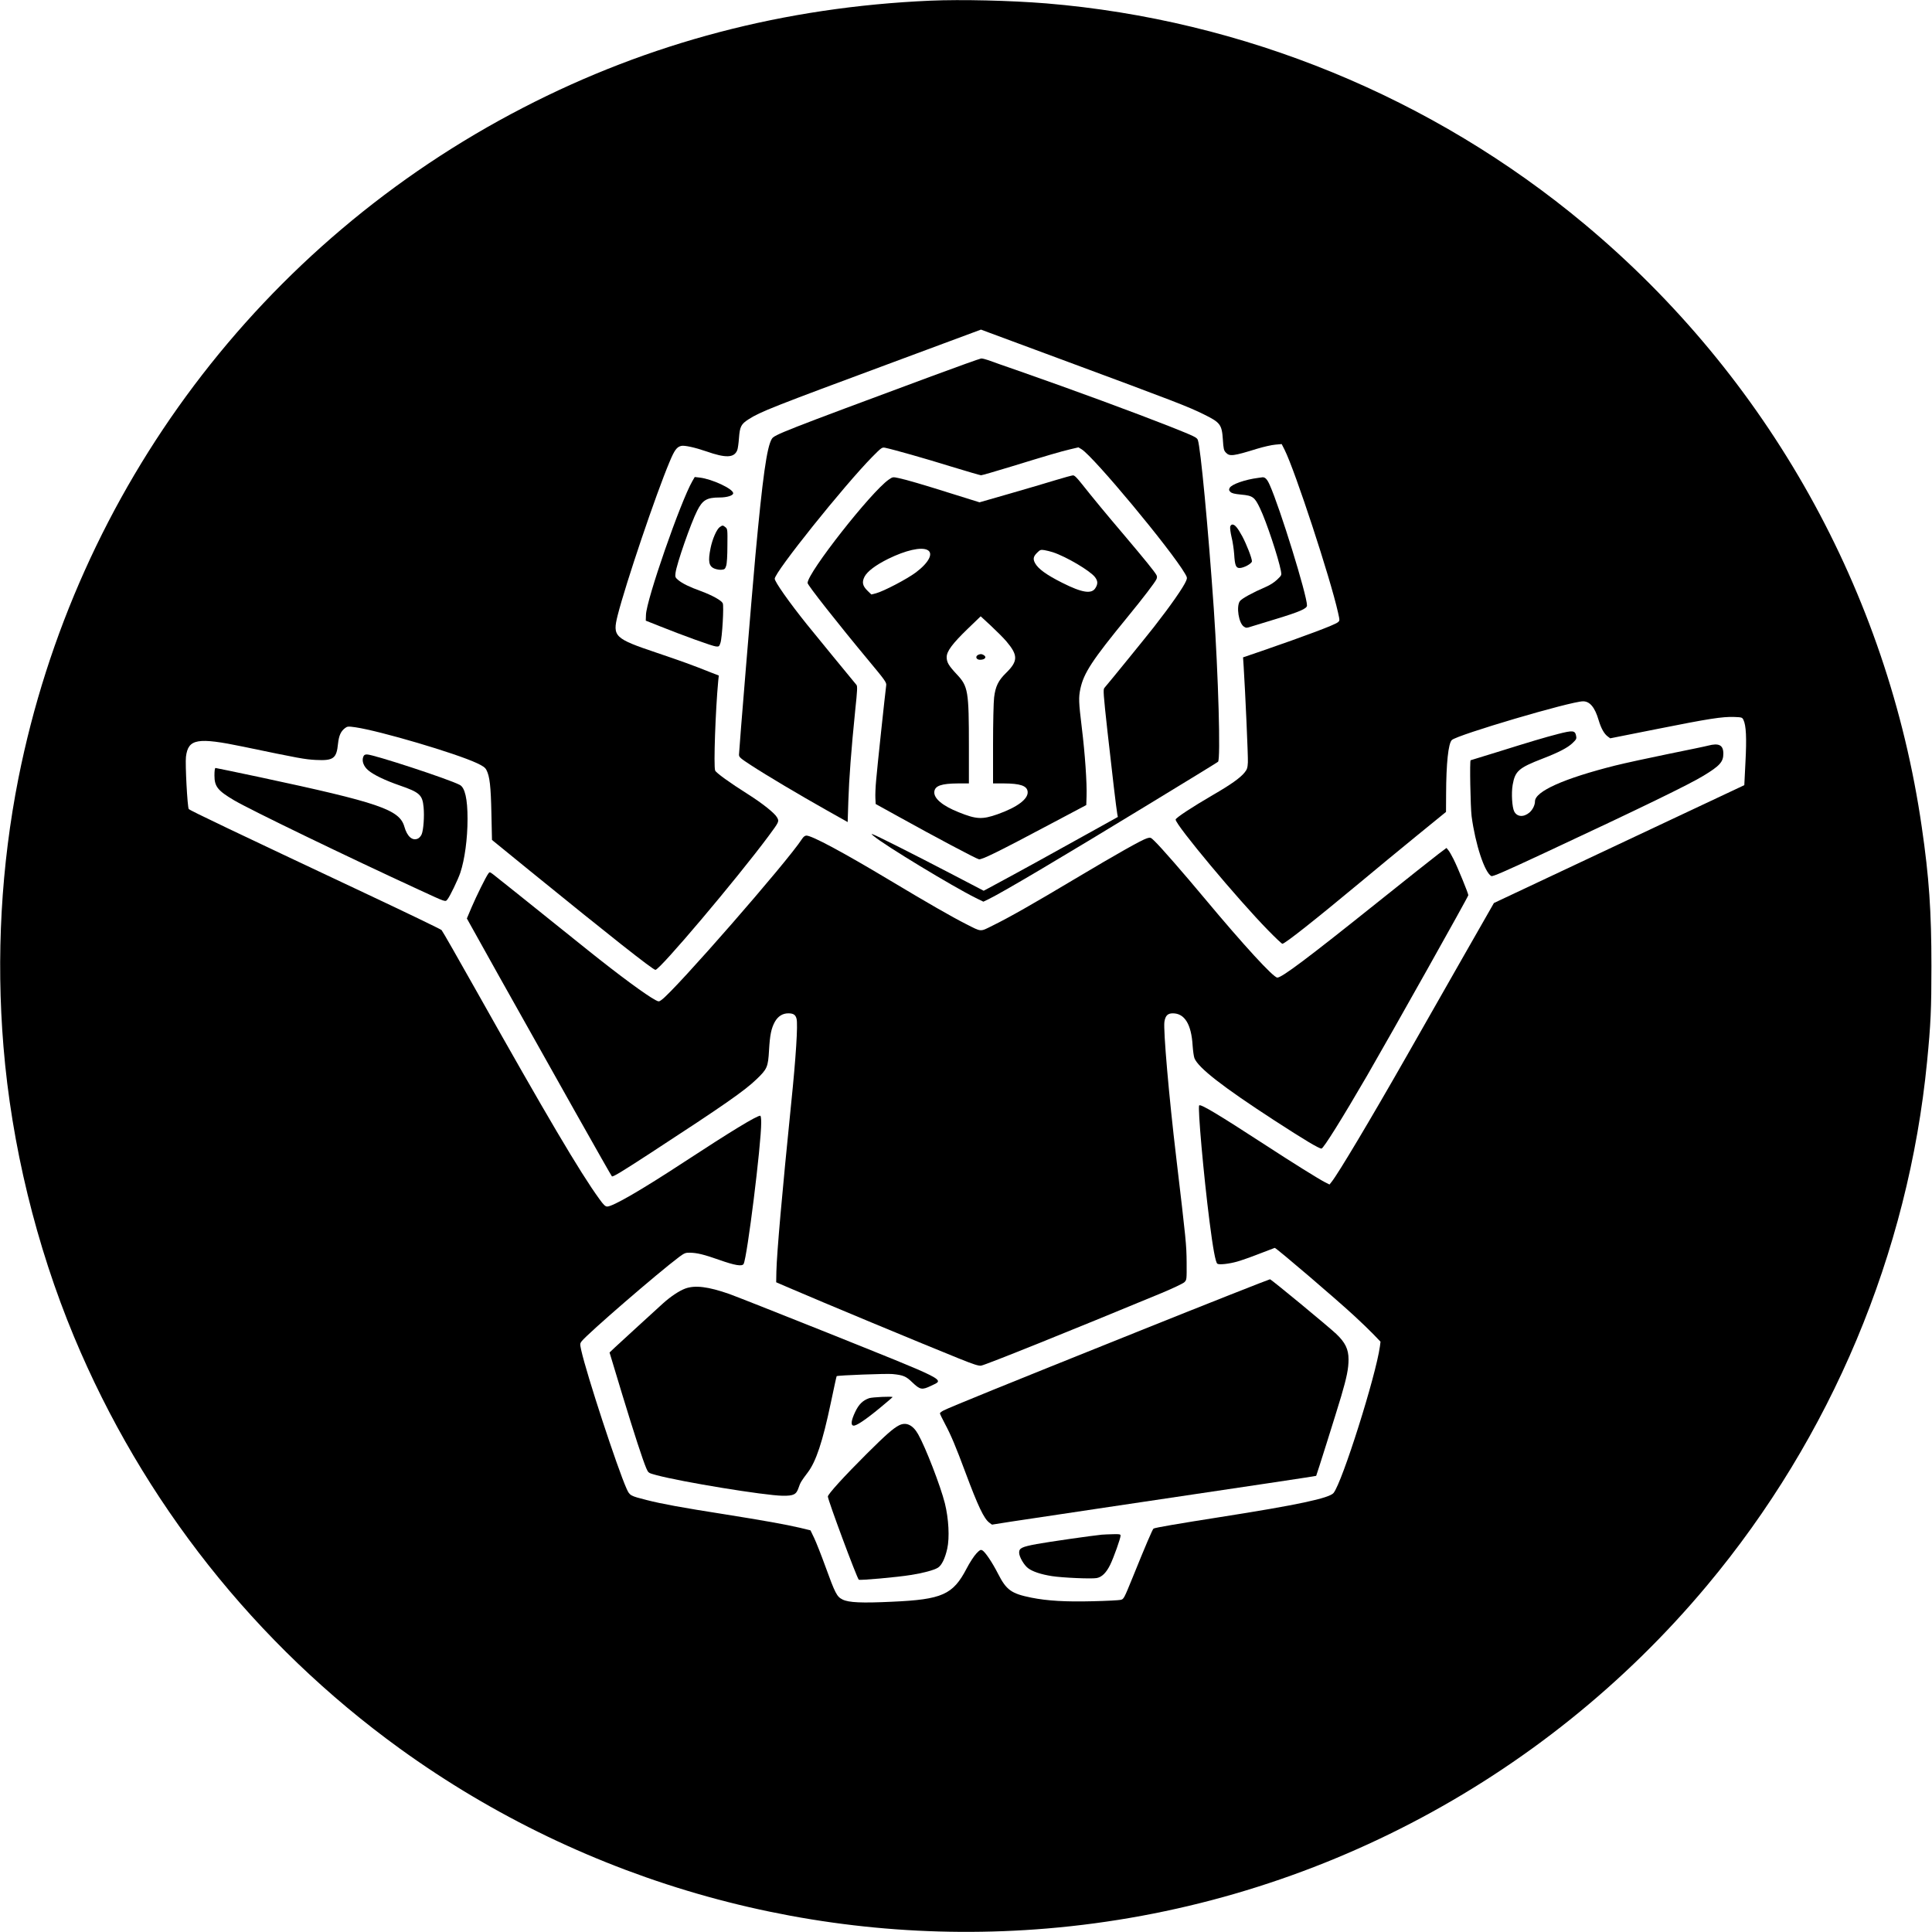 <?xml version="1.0" standalone="no"?>
<!DOCTYPE svg PUBLIC "-//W3C//DTD SVG 20010904//EN"
 "http://www.w3.org/TR/2001/REC-SVG-20010904/DTD/svg10.dtd">
<svg version="1.0" xmlns="http://www.w3.org/2000/svg"
 width="2000pt" height="2000pt" viewBox="0 0 2000 2000"
 preserveAspectRatio="xMidYMid meet">
<g transform="translate(0,2000) scale(0.1,-0.1)"
fill="#000000" stroke="none">
<path d="M9630 19993 c-1509 -66 -2912 -434 -4215 -1108 -2710 -1400 -4628
-3949 -5224 -6940 -179 -903 -232 -1847 -155 -2780 83 -1013 338 -2060 730
-3002 711 -1707 1879 -3183 3374 -4265 1935 -1399 4312 -2061 6695 -1862 2656
221 5125 1503 6837 3552 1284 1536 2083 3438 2277 5422 38 388 45 541 45 990
0 564 -24 919 -100 1439 -352 2436 -1595 4659 -3491 6241 -1573 1313 -3531
2116 -5573 2285 -373 30 -877 42 -1200 28z m1350 -3711 c1188 -440 1320 -491
1485 -573 167 -82 184 -105 194 -259 6 -96 10 -113 31 -135 39 -42 76 -37 325
40 66 20 150 39 187 42 l66 6 30 -59 c109 -218 474 -1330 553 -1684 19 -85 19
-85 -2 -102 -32 -27 -330 -139 -782 -295 l-199 -68 6 -90 c17 -265 47 -939 44
-997 -3 -56 -8 -73 -34 -105 -45 -56 -144 -126 -327 -232 -212 -123 -387 -238
-387 -255 0 -56 643 -826 959 -1148 74 -76 140 -138 146 -138 26 0 331 241
811 640 148 124 408 338 576 475 l307 250 1 185 c1 319 23 523 59 559 53 53
1232 401 1359 401 70 0 122 -62 161 -195 25 -84 57 -141 93 -168 l27 -20 483
96 c540 108 678 129 799 125 80 -3 84 -4 97 -30 28 -59 34 -185 21 -435 l-12
-241 -746 -351 c-410 -193 -993 -467 -1296 -610 l-550 -259 -333 -583 c-183
-321 -439 -771 -569 -999 -383 -672 -710 -1219 -777 -1303 l-23 -29 -44 22
c-70 36 -333 200 -614 383 -492 320 -675 430 -691 414 -17 -17 46 -726 107
-1202 35 -275 62 -424 81 -437 18 -13 120 -2 205 22 39 11 140 46 224 79 85
33 159 61 165 63 12 3 635 -529 828 -708 67 -61 154 -146 194 -187 l73 -76 -6
-48 c-42 -306 -390 -1407 -480 -1518 -43 -54 -377 -125 -1175 -250 -433 -68
-673 -109 -689 -119 -10 -7 -82 -174 -214 -501 -93 -228 -94 -230 -128 -237
-19 -4 -149 -11 -289 -14 -279 -7 -467 4 -633 37 -208 42 -259 78 -346 249
-61 119 -132 224 -162 241 -18 9 -26 5 -62 -33 -23 -24 -69 -94 -101 -156
-141 -270 -252 -320 -771 -343 -314 -15 -450 -9 -513 23 -59 29 -76 62 -178
343 -42 116 -94 247 -115 292 l-39 81 -107 26 c-150 35 -379 76 -787 141 -434
68 -647 107 -799 146 -174 44 -178 46 -211 119 -95 212 -412 1178 -469 1432
-14 65 -14 69 4 93 65 82 789 708 1012 875 52 38 64 43 108 42 76 -1 147 -19
301 -73 166 -59 241 -71 256 -43 37 69 182 1235 182 1462 0 43 -4 72 -10 72
-38 0 -299 -159 -785 -477 -444 -291 -741 -463 -799 -463 -20 0 -38 17 -83 80
-199 274 -546 862 -1273 2155 -189 336 -350 618 -359 627 -9 9 -369 183 -801
386 -1321 622 -1805 852 -1816 867 -14 18 -38 466 -29 541 23 187 118 203 595
104 580 -121 636 -131 750 -137 181 -9 214 15 229 167 9 85 29 130 73 163 24
18 32 19 109 8 255 -38 1033 -267 1256 -371 62 -29 85 -45 98 -70 35 -67 46
-169 52 -450 l6 -275 399 -325 c818 -665 1267 -1020 1293 -1020 46 0 839 939
1168 1381 114 154 114 155 91 197 -24 44 -148 143 -299 239 -192 121 -334 224
-342 247 -17 47 4 630 32 927 l6 56 -83 32 c-192 77 -307 118 -558 203 -440
148 -461 168 -406 388 84 331 396 1254 537 1588 51 123 75 155 121 166 33 8
142 -16 258 -56 205 -72 290 -68 322 12 6 14 14 71 18 127 9 118 22 143 100
193 122 78 246 127 1495 590 l910 338 75 -28 c41 -15 379 -140 750 -278z"/>
<path d="M9640 16104 c-1534 -569 -1625 -605 -1650 -647 -52 -85 -95 -395
-170 -1207 -35 -385 -170 -2020 -170 -2062 0 -26 13 -37 128 -112 156 -102
496 -304 782 -465 l215 -121 7 218 c7 225 30 534 72 947 21 197 23 242 12 255
-32 38 -440 535 -512 625 -183 228 -334 442 -334 474 0 69 716 963 1010 1262
95 96 101 100 132 94 82 -17 419 -112 685 -195 161 -49 300 -90 309 -90 9 0
148 40 308 89 381 117 513 156 615 180 l85 20 33 -20 c126 -78 923 -1036 1070
-1287 23 -39 24 -45 12 -74 -27 -66 -162 -259 -333 -478 -76 -97 -466 -577
-514 -632 -13 -16 -10 -64 32 -445 49 -441 92 -805 102 -859 l6 -31 -369 -205
c-303 -169 -662 -367 -969 -532 l-51 -27 -347 181 c-376 196 -754 386 -795
401 -25 9 -25 8 4 -16 115 -97 819 -523 1057 -641 l78 -38 56 27 c151 74 770
441 1654 980 388 236 711 434 719 441 28 22 3 894 -44 1586 -58 835 -137 1670
-165 1745 -10 27 -31 37 -292 141 -360 142 -1003 379 -1538 566 -157 54 -309
108 -338 119 -29 10 -63 19 -75 18 -12 -1 -245 -84 -517 -185z"/>
<path d="M10925 15029 c-88 -27 -301 -90 -472 -139 l-313 -90 -269 84 c-324
102 -488 150 -569 167 -60 13 -61 12 -102 -16 -183 -127 -840 -964 -840 -1070
0 -22 310 -416 637 -809 164 -197 181 -221 177 -250 -11 -82 -95 -867 -104
-981 -7 -71 -10 -157 -8 -189 l3 -59 257 -142 c340 -189 780 -423 811 -430 28
-8 200 77 757 373 l355 188 3 89 c5 136 -16 442 -49 710 -33 271 -34 313 -15
405 35 163 122 296 490 745 163 199 281 354 297 388 8 18 8 30 0 45 -18 34
-122 162 -325 402 -203 239 -326 388 -445 538 -54 68 -78 92 -94 91 -12 -1
-94 -23 -182 -50z m-1325 -722 c66 -33 17 -130 -118 -232 -92 -69 -333 -195
-414 -217 l-48 -12 -40 39 c-51 50 -59 88 -31 144 29 56 115 121 246 186 181
89 340 125 405 92z m1300 -24 c139 -46 384 -191 435 -257 30 -39 32 -70 5
-113 -39 -65 -138 -50 -344 54 -165 83 -250 145 -282 205 -22 42 -17 67 21
105 32 32 38 34 77 28 24 -4 63 -14 88 -22z m-483 -921 c123 -145 123 -205 -2
-328 -81 -79 -110 -139 -124 -254 -6 -46 -11 -266 -11 -487 l0 -403 113 0
c168 -1 238 -24 245 -84 9 -76 -106 -162 -311 -235 -159 -56 -220 -53 -401 20
-169 67 -261 144 -254 213 6 62 74 85 246 86 l112 0 0 383 c0 574 -8 622 -125
746 -85 91 -105 125 -105 179 0 60 60 140 216 291 l136 131 105 -97 c58 -54
130 -126 160 -161z"/>
<path d="M10130 13223 c-38 -15 -27 -53 15 -53 53 0 74 29 36 50 -21 11 -28
11 -51 3z"/>
<path d="M7167 15019 c-122 -212 -476 -1229 -480 -1384 l-2 -60 141 -56 c237
-95 551 -209 586 -211 30 -3 34 0 46 37 18 51 37 382 24 410 -14 30 -109 82
-224 125 -122 44 -193 79 -238 116 -30 26 -32 31 -27 73 11 92 159 517 225
646 55 109 100 135 230 135 78 0 142 20 142 44 0 45 -218 147 -346 162 l-52 6
-25 -43z"/>
<path d="M13025 15053 c-135 -17 -275 -66 -295 -103 -10 -19 -9 -26 7 -42 15
-15 42 -21 111 -28 121 -11 140 -25 196 -143 65 -135 189 -508 216 -647 8 -45
8 -45 -39 -90 -29 -28 -74 -57 -116 -75 -137 -59 -249 -120 -270 -148 -39 -56
-12 -229 42 -264 23 -15 28 -15 76 1 29 9 142 44 252 77 250 76 325 109 325
141 0 107 -280 1012 -386 1248 -26 59 -48 82 -76 79 -7 -1 -26 -4 -43 -6z"/>
<path d="M12735 14548 c-3 -13 3 -61 14 -108 12 -46 23 -125 27 -175 7 -118
18 -145 56 -145 43 0 128 46 128 70 0 32 -56 176 -100 258 -48 88 -76 122
-102 122 -10 0 -20 -10 -23 -22z"/>
<path d="M7451 14544 c-32 -23 -76 -123 -95 -217 -28 -137 -19 -189 40 -213
20 -8 52 -14 72 -12 33 3 38 7 49 40 8 23 13 105 13 210 2 166 1 173 -20 190
-27 22 -30 22 -59 2z"/>
<path d="M16125 12401 c-135 -35 -280 -78 -628 -187 -148 -46 -271 -84 -273
-84 -11 0 -2 -485 10 -580 39 -292 135 -582 204 -619 14 -7 132 44 552 240
1007 470 1496 708 1645 799 168 102 205 143 205 228 0 89 -45 113 -159 83 -20
-6 -205 -44 -411 -86 -206 -42 -454 -96 -550 -120 -529 -133 -830 -267 -830
-371 0 -39 -25 -88 -58 -116 -60 -50 -128 -45 -157 12 -22 43 -31 189 -16 275
25 143 62 176 308 271 166 64 261 113 311 161 40 38 44 46 38 75 -11 57 -32
60 -191 19z"/>
<path d="M3760 12164 c-16 -42 4 -98 52 -138 53 -46 173 -104 323 -156 209
-72 238 -98 250 -226 9 -93 -1 -236 -20 -281 -8 -18 -25 -38 -39 -44 -57 -26
-111 21 -140 123 -50 177 -259 248 -1498 513 -246 52 -452 95 -457 95 -7 0
-11 -30 -11 -77 0 -115 33 -157 204 -258 166 -98 1177 -587 1916 -927 286
-132 269 -126 293 -97 24 29 109 205 132 274 46 138 75 354 75 558 0 207 -27
325 -81 352 -114 60 -893 315 -960 315 -23 0 -32 -6 -39 -26z"/>
<path d="M8303 11316 c-152 -236 -1315 -1567 -1455 -1667 -26 -19 -29 -19 -60
-3 -95 49 -381 260 -704 519 -646 519 -953 764 -982 786 -33 24 -34 24 -48 4
-26 -36 -121 -228 -172 -347 l-49 -116 334 -599 c574 -1025 1155 -2057 1167
-2070 9 -10 101 46 411 248 747 487 963 637 1088 758 109 105 118 125 128 299
9 158 23 226 60 294 33 58 80 88 140 88 52 0 75 -15 85 -57 15 -57 -7 -404
-56 -878 -94 -928 -148 -1539 -153 -1739 l-2 -110 125 -54 c338 -146 1389
-583 1764 -734 156 -63 207 -79 233 -75 48 8 930 363 1869 752 115 48 220 98
234 111 25 25 25 25 24 207 -2 185 -5 216 -108 1087 -74 619 -135 1318 -122
1403 10 63 34 87 87 87 122 0 192 -113 205 -334 4 -55 12 -114 19 -131 41
-100 291 -295 825 -642 313 -203 463 -293 490 -293 20 0 215 313 472 755 258
446 1048 1853 1048 1868 0 19 -110 288 -153 373 -19 38 -43 80 -54 93 l-19 23
-84 -63 c-47 -35 -332 -262 -635 -504 -716 -573 -985 -775 -1032 -775 -41 0
-349 336 -753 820 -223 267 -454 532 -519 594 -39 38 -41 39 -78 28 -55 -17
-309 -160 -745 -420 -439 -262 -682 -400 -851 -483 -135 -67 -112 -68 -278 16
-146 74 -397 218 -779 447 -499 299 -815 468 -872 468 -15 0 -31 -12 -45 -34z"/>
<path d="M11755 6206 c-1357 -544 -1913 -770 -1987 -807 -21 -11 -38 -24 -38
-30 0 -5 24 -56 54 -112 61 -114 112 -236 211 -502 129 -346 191 -477 247
-518 l27 -20 203 32 c112 17 565 85 1008 151 1560 232 2142 319 2145 322 4 5
210 659 259 824 58 198 76 286 76 382 0 105 -34 175 -128 264 -89 83 -669 562
-685 565 -6 1 -633 -246 -1392 -551z"/>
<path d="M7094 6661 c-62 -23 -150 -81 -230 -153 -92 -83 -432 -395 -497 -455
l-57 -54 129 -427 c129 -423 213 -681 252 -773 21 -47 21 -47 102 -69 263 -71
1121 -211 1309 -214 114 -1 141 12 165 83 17 52 30 73 94 157 87 115 154 317
239 719 32 152 59 278 61 279 10 9 519 28 578 22 112 -11 140 -23 206 -87 80
-76 99 -80 193 -35 142 69 205 37 -1129 572 -472 189 -904 359 -960 379 -218
76 -353 93 -455 56z"/>
<path d="M8997 5526 c-67 -24 -107 -64 -144 -142 -42 -88 -48 -138 -18 -142
29 -4 126 61 276 185 71 59 129 108 129 110 0 10 -210 0 -243 -11z"/>
<path d="M9305 5244 c-60 -31 -137 -99 -331 -292 -237 -236 -404 -420 -404
-444 0 -36 297 -835 320 -861 8 -9 401 26 540 49 123 19 239 50 279 75 39 24
74 95 97 198 25 113 15 309 -25 470 -45 178 -199 577 -276 713 -55 98 -126
131 -200 92z"/>
<path d="M11405 4113 c-103 -10 -554 -75 -674 -97 -154 -29 -181 -42 -181 -89
0 -42 50 -129 93 -161 46 -35 133 -64 247 -82 110 -17 409 -30 463 -20 54 10
99 55 140 138 37 77 107 273 107 301 0 15 -11 17 -77 15 -43 -1 -96 -3 -118
-5z"/>
</g>
</svg>
